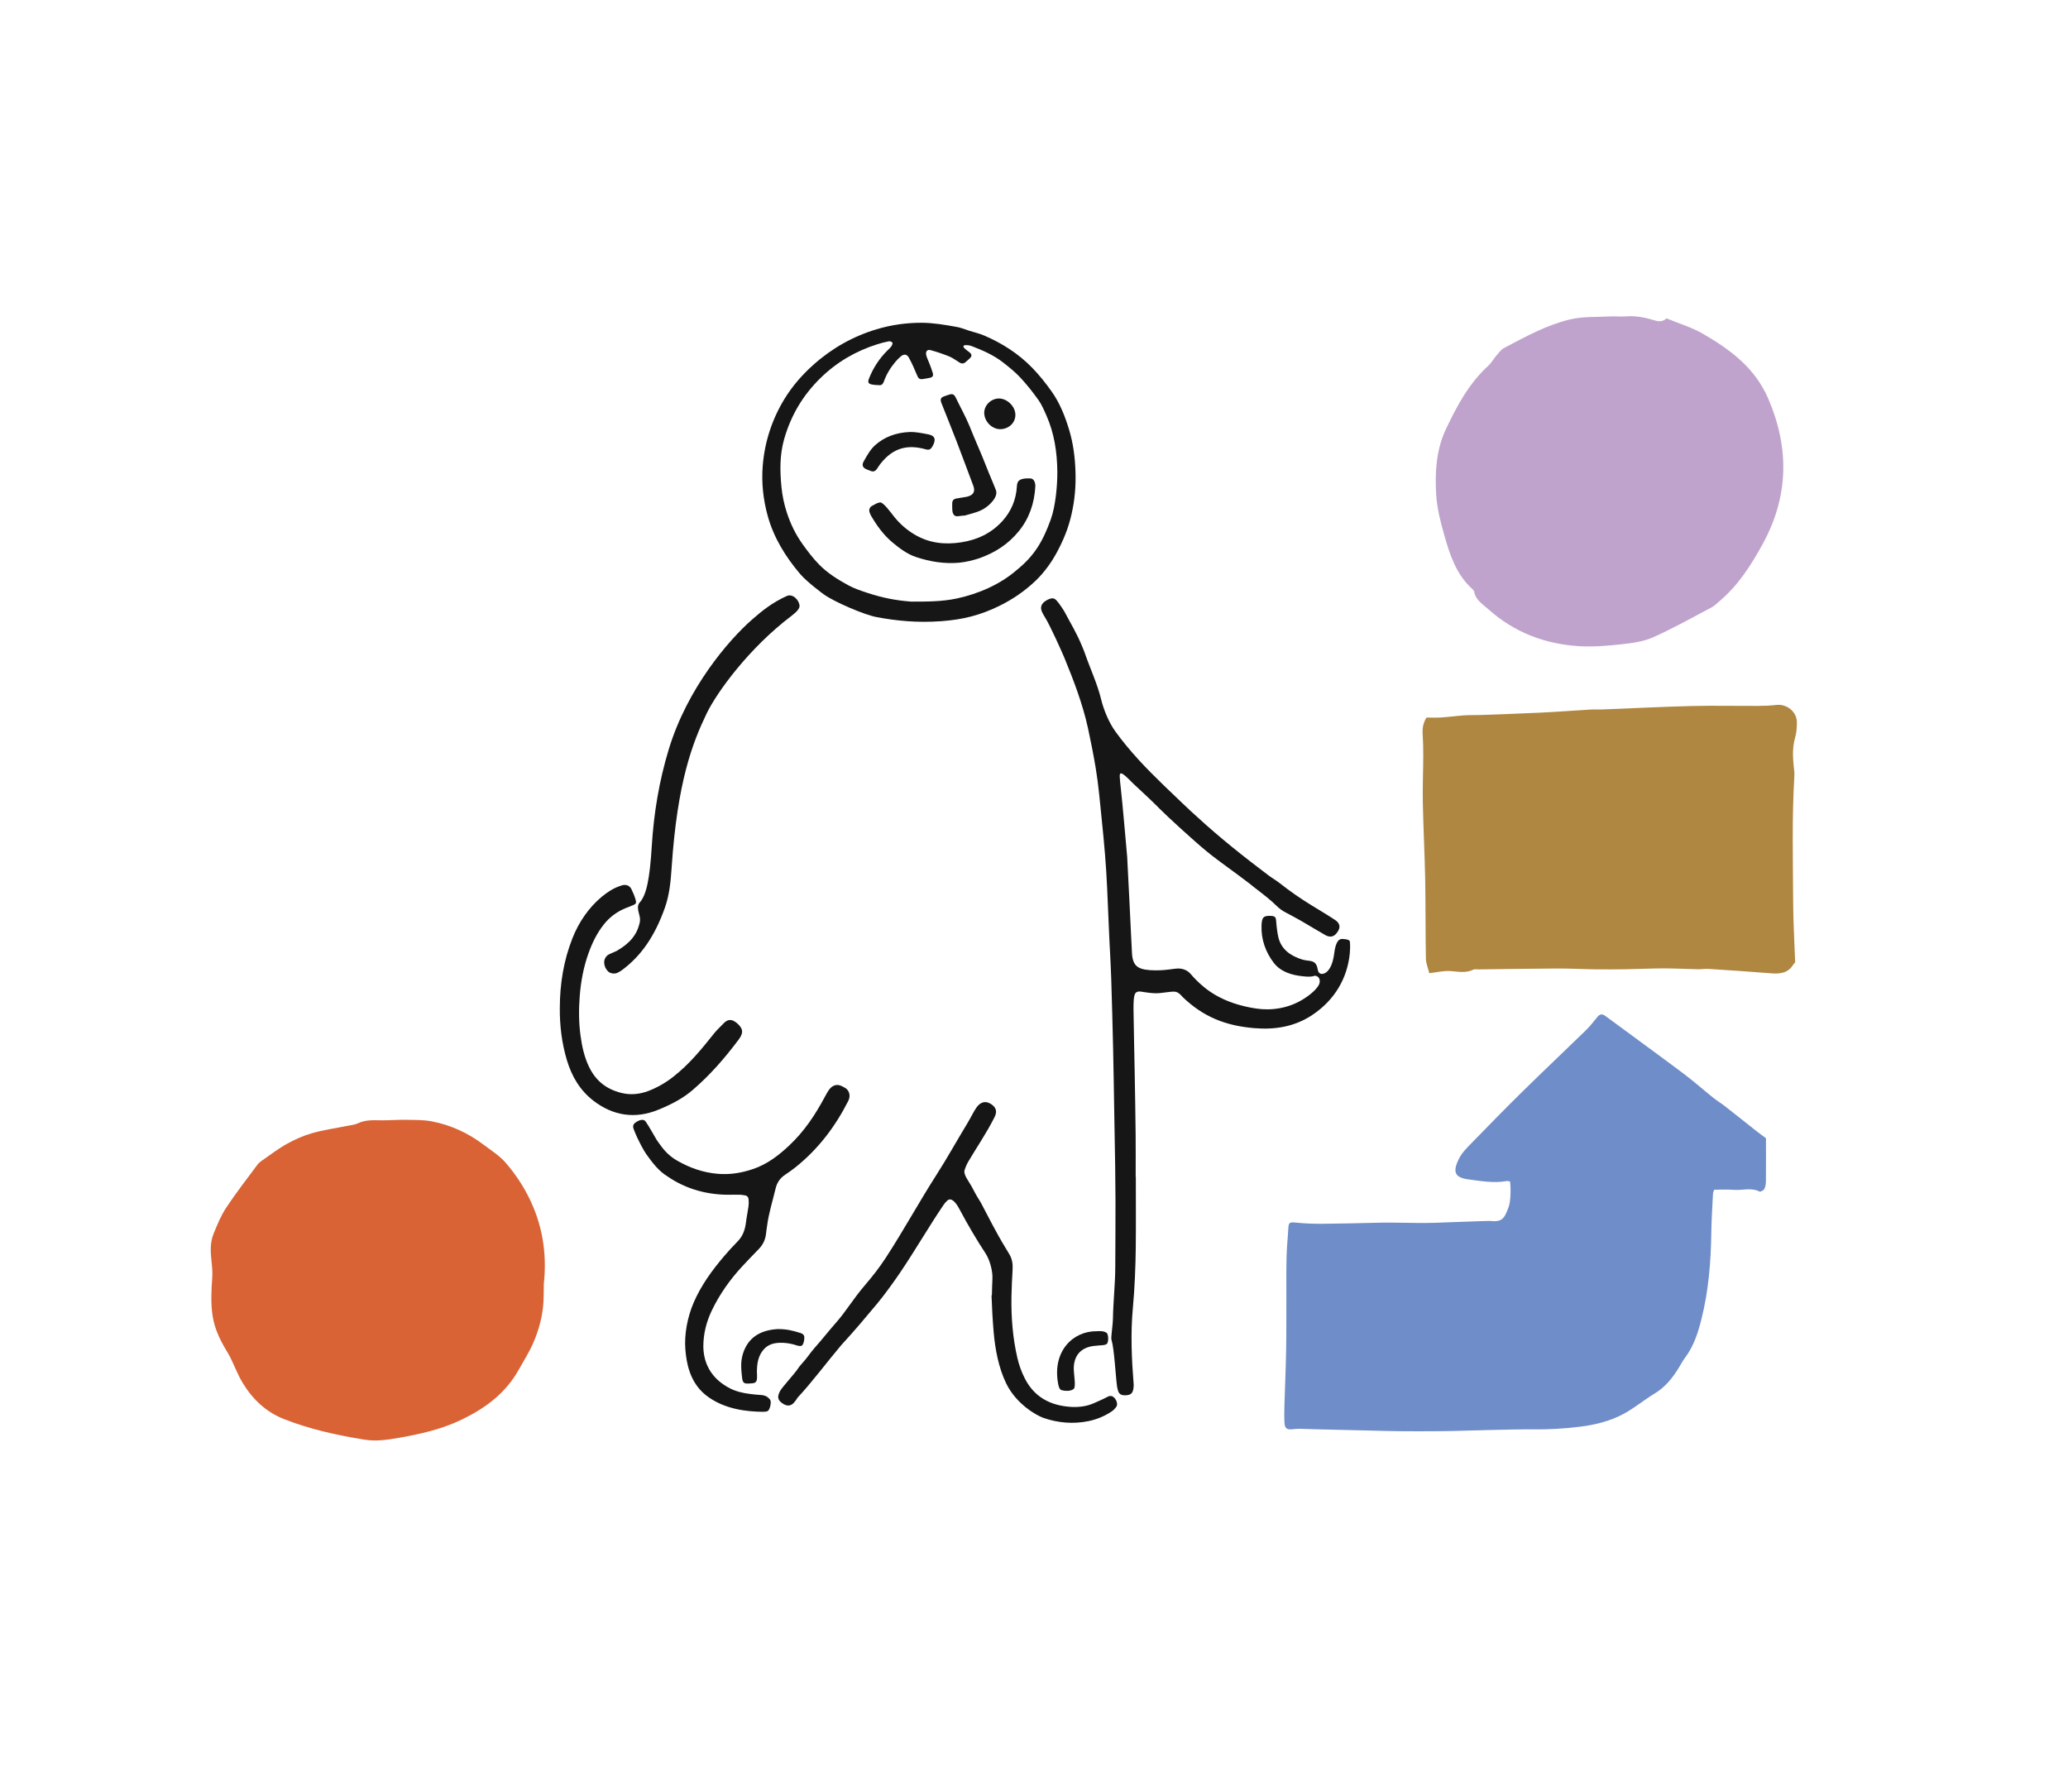 <svg width="314" height="272" viewBox="0 0 314 272" fill="none" xmlns="http://www.w3.org/2000/svg">
<rect width="314" height="272" fill="white"/>
<g clip-path="url(#clip0_74_1017)">
<path d="M172.461 178.655C172.461 182.241 172.49 185.829 172.452 189.415C172.422 192.165 172.289 195.614 172.015 198.529C171.646 202.45 171.829 206.337 172.138 210.251C172.096 211.368 171.896 211.826 170.791 211.828C170.308 211.828 169.964 211.675 169.793 211.227C169.695 210.97 169.64 210.693 169.601 210.419C169.421 209.163 169.177 204.728 168.79 203.503C168.696 203.206 168.754 202.853 168.779 202.528C168.839 201.75 168.972 200.973 168.986 200.195C169.032 197.515 169.335 194.957 169.34 192.277C169.345 188.969 169.388 185.662 169.373 182.354C169.365 180.578 169.352 178.803 169.325 177.027C169.283 174.172 169.228 171.318 169.178 168.464C169.124 165.366 169.082 162.267 169.012 159.169C168.934 155.706 168.836 152.11 168.728 148.647C168.645 145.968 168.457 143.27 168.356 140.592C168.284 138.678 168.192 136.804 168.108 134.891C167.953 131.342 167.661 128.042 167.295 124.507C167.023 121.872 166.806 119.218 166.372 116.611C166.035 114.588 165.63 112.544 165.194 110.538C164.411 106.942 163.023 103.287 161.622 99.882C161.338 99.19 159.463 94.962 158.622 93.637C158.464 93.388 158.313 93.129 158.199 92.858C157.941 92.241 158.078 91.739 158.607 91.332C158.784 91.195 158.985 91.08 159.191 90.99C160.003 90.634 160.245 90.895 160.786 91.602C160.934 91.794 161.484 92.59 161.596 92.804C162.628 94.759 163.461 96.069 164.305 98.116C164.457 98.486 164.615 98.855 164.745 99.233C165.552 101.567 166.612 103.779 167.196 106.184C167.586 107.79 168.387 109.705 169.351 111.039C171.543 114.071 174.041 116.655 176.728 119.252C178.12 120.597 180.922 123.281 181.792 124.031C185.33 127.282 188.886 130.085 192.586 132.878C193.17 133.319 193.768 133.648 194.342 134.102C195.86 135.303 197.452 136.397 199.098 137.415C199.466 137.643 202.678 139.566 202.985 139.868C203.522 140.396 203.502 140.915 203.005 141.595C202.556 142.209 202.012 142.348 201.311 142.003C201.015 141.857 197.897 139.99 197.608 139.829C196.816 139.391 196.031 138.941 195.225 138.532C194.704 138.268 194.254 137.934 193.839 137.526C193.357 137.051 192.841 136.609 192.317 136.18C191.698 135.671 191.055 135.193 190.424 134.7C190.177 134.506 189.936 134.306 189.689 134.114C187.557 132.458 185.331 130.966 183.239 129.262C181.282 127.667 177.175 123.887 176.183 122.882C174.876 121.556 173.5 120.296 172.138 119.024C171.045 117.946 170.153 116.987 170.03 117.603C169.97 117.905 170.171 119.609 170.206 119.915C170.43 121.869 170.877 127.056 171.146 130.059C171.334 133.971 171.563 137.861 171.73 141.775C171.771 142.731 171.819 143.687 171.874 144.642C171.965 146.581 172.713 147.151 174.623 147.281C176.891 147.436 178.339 146.975 179.083 147.037C179.827 147.099 180.39 147.379 180.881 147.967C181.082 148.207 181.377 148.524 181.625 148.772C182.989 150.136 185.5 152.322 190.723 153.109C193.102 153.468 195.585 153.049 197.684 151.809C199.183 150.924 200.204 149.874 200.351 149.268C200.495 148.672 200.23 148.142 199.613 148.131C199.049 148.339 198.458 148.27 197.871 148.215C196.139 148.053 194.452 147.532 193.406 146.17C192.158 144.544 191.475 142.593 191.546 140.531C191.591 139.21 191.856 138.982 193.058 139.049C193.698 139.084 193.736 139.41 193.763 139.792C193.835 140.792 193.983 141.818 194.109 142.32C194.567 144.154 195.959 145.122 197.772 145.685C198.052 145.772 198.352 145.801 198.645 145.839C199.496 145.95 199.916 146.108 200.102 147.286C200.301 148.092 201.025 147.917 201.466 147.534C202 147.069 202.396 146.17 202.582 144.745C202.738 143.521 203.049 142.512 203.811 142.544C204.567 142.576 204.939 142.7 204.963 142.973C205.028 143.691 204.998 144.184 204.945 144.792C204.566 148.462 202.705 151.799 199.233 154.101C196.575 155.864 193.614 156.354 190.429 156.084C186.122 155.72 182.74 154.411 179.553 151.346C179.481 151.271 178.998 150.614 178.411 150.553C177.738 150.483 176.384 150.813 175.429 150.788C174.212 150.756 173.242 150.496 172.965 150.519C172.258 150.579 172.106 150.989 172.106 153.173C172.154 156.428 172.232 159.683 172.291 162.938C172.346 166.036 172.401 169.134 172.433 172.233C172.455 174.374 172.438 176.516 172.438 178.657C172.445 178.657 172.452 178.657 172.46 178.657L172.461 178.655Z" fill="#161616"/>
<path d="M150.608 196.653C150.641 195.731 150.626 195.111 150.685 194.191C150.763 192.947 150.277 191.197 149.569 190.163C148.452 188.49 146.873 185.82 145.662 183.533C145.226 182.707 144.466 181.633 143.802 182.293C143.534 182.56 143.454 182.646 143.24 182.961C141.002 186.262 138.848 189.996 136.606 193.294C135.828 194.438 134.307 196.571 133.197 197.898C131.119 200.384 129.914 201.828 127.725 204.22C125.819 206.462 123.181 209.977 121.114 212.167C120.94 212.465 120.734 212.755 120.494 213.003C119.933 213.581 119.258 213.492 118.45 212.765C118.2 212.49 118.091 212.154 118.195 211.789C118.267 211.541 118.33 211.374 118.458 211.151C118.823 210.518 120.73 208.456 121.113 207.833C121.433 207.315 122.361 206.391 122.694 205.881C122.865 205.62 123.54 204.789 123.748 204.557C124.908 203.258 125.757 202.136 126.91 200.831C128.505 199.026 129.479 197.276 131.302 195.14C132.555 193.671 133.488 192.486 134.494 190.946C137.123 186.923 139.57 182.443 142.164 178.397C143.827 175.803 145.329 173.084 146.93 170.451C147.219 169.975 147.471 169.478 147.745 168.992C147.891 168.735 148.031 168.473 148.202 168.232C148.743 167.394 149.555 166.971 150.561 167.667C151.367 168.225 151.276 168.849 151.16 169.231C151.095 169.445 150.982 169.646 150.88 169.848C149.739 172.085 148.319 174.157 147.042 176.314C146.788 176.744 146.602 177.195 146.451 177.668C146.242 178.323 147.217 179.51 147.531 180.123C147.749 180.548 148.02 181.044 148.062 181.12C148.508 181.947 148.702 182.154 149.028 182.764C150.058 184.695 151.17 186.978 152.661 189.42C152.861 189.747 153.056 190.077 153.254 190.405C153.681 191.112 153.798 191.873 153.753 192.7C153.68 194.073 153.598 195.447 153.576 196.821C153.525 199.964 153.761 203.083 154.476 206.155C154.729 207.245 155.106 208.291 155.616 209.286C156.813 211.622 158.732 212.978 161.301 213.429C162.617 213.66 163.944 213.69 165.24 213.332C165.871 213.158 166.465 212.848 167.069 212.587C167.356 212.463 167.533 212.375 167.913 212.182C168.268 212.01 168.397 211.886 168.744 211.939C169.319 212.027 169.846 213.066 169.514 213.543C169.34 213.793 169.091 214.071 168.837 214.244C167.773 214.972 166.526 215.492 165.27 215.746C162.962 216.215 160.661 216.024 158.443 215.258C157.368 214.886 154.32 213.166 152.792 210.051C151.632 207.687 151.091 204.806 150.87 202.181C150.711 200.292 150.622 198.649 150.55 196.657C150.569 196.655 150.589 196.653 150.608 196.65L150.608 196.653Z" fill="#161616"/>
<path d="M110.989 181.379C107.504 181.436 104.18 180.559 101.327 178.576C99.979 177.764 99.018 176.456 98.102 175.178C97.81 174.77 96.903 173.18 96.297 171.626C96.1 171.168 96.005 170.756 96.489 170.419C97.234 169.9 97.781 169.897 98.04 170.272C98.598 171.078 99.411 172.574 99.715 173.061C99.899 173.356 100.129 173.641 100.333 173.923C101.017 174.867 101.799 175.619 102.819 176.201C104.753 177.307 106.745 178.01 108.969 178.2C110.838 178.359 112.586 178.071 114.355 177.471C116.459 176.758 118.198 175.434 119.804 173.928C122.145 171.731 123.76 169.276 125.269 166.469C125.442 166.148 125.614 165.822 125.82 165.522C126.354 164.742 127.102 164.472 127.927 164.942C128.048 165.011 128.343 165.154 128.452 165.24C128.946 165.632 129.108 166.255 128.913 166.85C128.88 166.95 128.844 167.049 128.797 167.141C126.802 171.06 124.268 174.41 120.809 177.19C120.294 177.604 119.749 177.984 119.199 178.351C118.436 178.859 117.977 179.54 117.763 180.441C117.317 182.319 116.726 184.163 116.474 186.085C116.425 186.465 116.355 186.843 116.319 187.223C116.231 188.161 115.863 188.957 115.2 189.633C114.346 190.503 113.503 191.385 112.675 192.278C110.84 194.257 109.296 196.444 108.116 198.871C107.264 200.626 106.789 202.478 106.792 204.454C106.84 207.282 108.252 209.445 110.838 210.771C111.791 211.26 112.877 211.501 113.937 211.626C114.437 211.686 114.876 211.744 115.38 211.767C115.788 211.786 116.186 211.846 116.52 212.087C116.698 212.216 116.87 212.385 116.975 212.575C117.139 212.966 116.891 214.019 116.581 214.205C116.413 214.306 116.093 214.331 115.837 214.329C113.525 214.315 109.905 213.984 107.156 211.788C104.698 209.824 104.222 206.848 104.064 204.863C103.877 202.525 104.399 199.919 105.306 197.796C106.427 195.175 108.083 192.897 109.915 190.739C110.579 189.956 111.276 189.198 111.996 188.466C112.814 187.635 113.137 186.657 113.275 185.508C113.368 184.731 113.538 183.964 113.643 183.189C113.696 182.796 113.702 182.499 113.666 182.106C113.612 181.506 113.232 181.486 112.798 181.424C112.426 181.353 112.147 181.387 111.767 181.377C111.524 181.371 111.171 181.363 110.99 181.377L110.989 181.379Z" fill="#161616"/>
<path d="M91.734 146.112C91.723 145.701 91.895 145.362 92.178 145.08C92.44 144.82 93.354 144.526 93.675 144.339C95.638 143.195 96.744 141.902 97.141 140.011C97.306 139.228 96.905 138.638 96.868 137.838C96.853 137.527 96.917 137.25 97.13 137.014C98.177 135.852 98.662 133.36 98.966 128.432C99.275 123.418 100.083 118.56 101.546 113.748C104.365 104.468 110.604 97.21 114.167 94.079C115.715 92.72 117.248 91.487 119.45 90.487C120.416 90.048 121.409 91.198 121.399 92.019C121.395 92.381 121.017 92.863 120.178 93.497C113.703 98.392 108.818 105.141 107.275 108.358C105.16 112.768 102.844 118.687 101.98 131.713C101.841 133.798 101.648 135.852 100.956 137.803C99.445 142.061 97.399 145.075 94.478 147.247C94.239 147.425 93.977 147.585 93.703 147.704C93.286 147.886 92.645 147.79 92.327 147.472C91.952 147.096 91.75 146.641 91.734 146.113V146.112Z" fill="#161616"/>
<path d="M85.001 153.011C85.01 149.375 85.575 145.834 86.917 142.441C87.872 140.027 89.355 137.816 91.374 136.137C92.194 135.454 93.083 134.875 94.1 134.517C94.231 134.47 94.362 134.419 94.497 134.388C95.085 134.252 95.599 134.436 95.87 134.978C96.116 135.472 96.367 136.064 96.514 136.597C96.656 137.113 96.563 137.234 96.075 137.436C95.737 137.576 95.395 137.708 95.056 137.843C93.696 138.388 92.591 139.204 91.684 140.344C90.653 141.641 89.939 143.104 89.379 144.653C88.615 146.763 88.206 148.944 88.028 151.176C87.867 153.196 87.873 155.214 88.145 157.222C88.365 158.848 88.716 160.458 89.428 161.941C90.445 164.061 92.033 165.341 94.338 165.917C95.743 166.268 97.123 166.125 98.448 165.624C99.747 165.133 101.056 164.38 102.147 163.531C104.693 161.549 106.481 159.319 108.504 156.793C108.852 156.359 109.402 155.859 109.781 155.452C110.46 154.722 111.033 154.643 111.82 155.266C111.847 155.288 111.874 155.31 111.901 155.333C112.852 156.136 112.916 156.806 112.17 157.804C109.985 160.724 107.775 163.244 105.172 165.476C103.598 166.826 101.859 167.692 99.944 168.477C96.427 169.919 93.064 169.39 90.097 167.099C88.05 165.517 86.81 163.396 86.077 160.95C85.301 158.361 84.979 155.711 85.001 153.011Z" fill="#161616"/>
<path d="M112.548 207.615C112.509 206.618 112.67 205.709 113.075 204.804C113.968 202.812 115.751 201.908 118.085 201.772C119.434 201.772 120.298 201.972 121.539 202.369C121.864 202.473 121.981 202.58 122.091 202.805C122.197 203.024 122.07 204.242 121.653 204.322C121.262 204.397 120.889 204.212 120.497 204.105C119.86 203.931 119.13 203.835 118.453 203.851C117.248 203.877 116.336 204.238 115.669 205.241C115.089 206.111 114.95 207.084 114.925 208.116C114.917 208.465 114.99 209.127 114.916 209.466C114.801 209.994 114.401 209.994 113.983 210.02C113.495 210.051 113.02 210.134 112.809 209.717C112.69 209.481 112.676 209.073 112.62 208.627C112.58 208.3 112.56 207.927 112.548 207.616L112.548 207.615Z" fill="#161616"/>
<path d="M166.476 202.099C166.991 202.081 167.514 202.02 168.017 202.335C168.311 202.506 168.377 203.789 168.036 204.035C167.759 204.235 167.376 204.216 166.904 204.256C166.62 204.28 166.336 204.297 166.054 204.334C164.227 204.574 163.151 205.655 163.044 207.499C163.019 207.932 163.077 208.371 163.108 208.806C163.134 209.176 163.195 209.503 163.197 209.914C163.202 210.533 163.189 210.783 162.883 210.955C162.424 211.213 161.75 211.187 161.213 211.054C160.842 210.963 160.724 210.406 160.656 210.029C159.768 205.13 162.913 202.08 166.476 202.098L166.476 202.099Z" fill="#161616"/>
<path d="M121.503 87.151C119.277 84.533 117.467 81.613 116.555 78.274C115.879 75.802 115.602 73.268 115.812 70.692C116.109 67.035 117.251 63.613 119.098 60.587C120.323 58.581 121.831 56.87 123.538 55.349C126.347 52.844 129.577 51.039 133.098 49.987C135.333 49.318 137.634 48.993 139.943 49C141.673 49.005 143.458 49.308 145.108 49.605C145.795 49.692 146.463 49.992 147.138 50.202C147.913 50.443 148.71 50.626 149.457 50.948C152.153 52.112 154.617 53.661 156.756 55.864C157.836 56.977 158.785 58.176 159.682 59.439C160.905 61.162 161.711 63.179 162.329 65.227C162.958 67.311 163.232 69.458 163.3 71.626C163.369 73.829 163.194 75.927 162.686 78.124C162.213 80.173 161.529 81.913 160.357 84.07C159.776 85.139 158.649 86.824 157.273 88.138C155.618 89.72 153.808 90.946 151.908 91.897C148.792 93.458 146.069 94.069 142.965 94.301C139.275 94.577 136.058 94.24 133.098 93.684C131.204 93.329 126.686 91.381 125.08 90.233C125.08 90.233 122.552 88.384 121.503 87.151ZM146.296 52.514C146.234 52.637 146.369 52.812 146.514 52.942C146.735 53.14 146.978 53.31 147.21 53.493C147.566 53.774 147.6 54.047 147.294 54.358C147.069 54.586 146.82 54.786 146.58 54.995C146.305 55.233 146.005 55.225 145.706 55.047C145.191 54.742 144.708 54.35 144.167 54.129C143.223 53.743 142.254 53.416 141.276 53.151C140.778 53.016 140.508 53.372 140.638 53.926C140.736 54.342 140.948 54.727 141.099 55.13C141.285 55.625 141.483 56.117 141.63 56.626C141.752 57.046 141.608 57.266 141.213 57.351C140.87 57.426 140.524 57.48 140.179 57.538C139.607 57.634 139.445 57.468 139.214 56.9C138.855 56.015 138.462 55.139 138.007 54.306C137.703 53.749 137.247 53.711 136.777 54.107C136.483 54.353 136.209 54.633 135.958 54.929C135.213 55.808 134.608 56.787 134.207 57.91C134.095 58.224 133.914 58.49 133.564 58.477C133.151 58.462 132.732 58.446 132.328 58.359C131.838 58.254 131.741 57.996 131.936 57.495C132.584 55.839 133.527 54.412 134.75 53.201C134.958 52.995 135.184 52.801 135.353 52.561C135.458 52.412 135.567 52.105 135.502 52.015C135.401 51.877 135.137 51.782 134.969 51.814C134.386 51.924 133.807 52.072 133.239 52.252C129.972 53.281 127.046 54.962 124.527 57.444C121.934 59.998 120.101 63.018 119.062 66.672C118.385 69.051 118.41 71.464 118.657 73.957C118.788 75.288 119.061 76.551 119.466 77.802C120.04 79.57 120.824 81.172 121.896 82.659C122.68 83.745 123.422 84.732 124.345 85.678C125.671 87.035 127.222 87.986 128.814 88.856C129.748 89.367 130.774 89.698 131.78 90.03C133.931 90.74 135.997 91.159 138.37 91.333C140.707 91.336 143.036 91.341 145.309 90.851C148.519 90.16 151.841 88.75 154.375 86.537C157.095 84.355 158.383 82.1 159.555 78.833C160.268 76.848 160.565 73.695 160.542 71.56C160.511 68.636 160.075 65.771 158.891 63.092C158.532 62.28 158.181 61.437 157.678 60.731C156.828 59.537 155.911 58.384 154.924 57.32C154.141 56.478 153.237 55.758 152.341 55.053C150.868 53.895 149.192 53.177 147.493 52.526C147.067 52.363 146.383 52.341 146.295 52.515L146.296 52.514Z" fill="#161616"/>
<path d="M145.618 85.426C143.39 85.628 141.177 85.263 139.08 84.563C137.768 84.125 136.615 83.274 135.503 82.344C134.179 81.237 133.111 79.78 132.249 78.273C132.16 78.118 132.094 77.946 132.033 77.777C131.914 77.446 132.018 76.986 132.426 76.789C132.953 76.534 133.025 76.386 133.598 76.275C134.084 76.181 135.194 77.722 135.785 78.474C136.674 79.57 137.667 80.424 138.812 81.115C141.064 82.474 143.466 82.718 145.955 82.332C148.356 81.959 150.489 80.98 152.19 79.115C153.509 77.667 154.282 75.892 154.404 73.817C154.444 73.137 154.676 72.846 155.301 72.7C155.694 72.608 156.061 72.627 156.438 72.629C156.976 72.631 157.23 73.274 157.2 73.853C157.067 76.398 156.261 78.72 154.7 80.634C153.066 82.635 151.106 83.885 148.7 84.748C147.718 85.071 146.648 85.332 145.617 85.426H145.618Z" fill="#161616"/>
<path d="M146.234 78.276C145.914 78.332 145.767 78.32 145.447 78.367C144.889 78.45 144.63 78.024 144.598 77.425C144.58 77.089 144.573 76.752 144.583 76.417C144.596 75.966 144.803 75.746 145.227 75.679C145.727 75.6 146.225 75.517 146.722 75.428C146.862 75.403 147 75.362 147.135 75.313C147.864 75.052 148.075 74.521 147.781 73.741C146.945 71.525 146.13 69.3 145.28 67.09C144.524 65.127 143.729 63.181 142.958 61.225C142.716 60.611 142.833 60.347 143.407 60.148C143.677 60.054 143.755 60.029 144.026 59.938C144.562 59.757 144.846 59.8 145.107 60.341C145.789 61.763 146.621 63.242 147.227 64.719C148.049 66.804 148.966 68.776 149.773 70.868C150.254 72.115 150.758 73.203 151.231 74.453C151.478 75.193 150.837 75.98 150.45 76.382C149.805 77.053 149.067 77.49 148.215 77.763C147.624 77.954 147.023 78.111 146.427 78.282C146.42 78.274 146.236 78.274 146.236 78.274L146.234 78.276Z" fill="#161616"/>
<path d="M138.155 65.58C138.882 65.549 139.992 65.746 140.992 65.95C142.01 66.157 142.147 66.774 141.588 67.752C141.301 68.254 141.063 68.351 140.545 68.207C137.862 67.465 135.634 67.912 133.668 70.432C133.485 70.667 133.319 70.937 133.146 71.191C132.895 71.559 132.577 71.658 132.186 71.489C132.004 71.409 131.816 71.348 131.632 71.275C131.046 71.044 130.803 70.662 131.124 70.08C131.671 69.087 132.183 68.196 132.913 67.553C134.274 66.354 136.015 65.67 138.155 65.58L138.155 65.58Z" fill="#161616"/>
<path d="M152.093 65.146C150.831 65.274 149.595 64.215 149.453 62.886C149.33 61.727 150.252 60.639 151.468 60.507C152.712 60.373 154.043 61.501 154.164 62.792C154.277 63.996 153.379 65.015 152.093 65.146Z" fill="#161616"/>
</g>
<path d="M82.576 194.885C83.001 190.86 82.535 186.974 80.95 183.196C79.909 180.715 78.494 178.502 76.765 176.505C75.843 175.44 74.587 174.656 73.446 173.794C71.088 172.012 68.45 170.787 65.549 170.236C64.245 169.988 62.879 170.026 61.54 170.003C60.333 169.981 59.123 170.095 57.916 170.078C56.702 170.062 55.507 169.981 54.349 170.532C53.834 170.775 53.223 170.817 52.649 170.935C50.894 171.294 49.108 171.54 47.39 172.028C46.068 172.404 44.773 172.98 43.568 173.65C42.243 174.387 41.029 175.327 39.777 176.193C39.522 176.37 39.264 176.576 39.08 176.824C37.486 178.979 35.832 181.097 34.353 183.331C33.545 184.554 32.976 185.951 32.419 187.321C31.866 188.681 31.967 190.13 32.123 191.568C32.208 192.364 32.286 193.174 32.227 193.965C32.083 195.929 31.982 197.884 32.293 199.839C32.586 201.685 33.368 203.338 34.315 204.927C34.542 205.307 34.778 205.685 34.972 206.081C35.6 207.368 36.111 208.723 36.848 209.941C38.341 212.411 40.372 214.347 43.098 215.426C47.038 216.984 51.153 217.877 55.325 218.557C57.092 218.845 58.826 218.583 60.543 218.285C63.82 217.716 67.051 216.984 70.084 215.525C73.682 213.792 76.774 211.516 78.756 207.956C79.519 206.584 80.379 205.252 80.993 203.817C81.82 201.881 82.387 199.841 82.512 197.716C82.569 196.776 82.554 195.834 82.571 194.892L82.576 194.885Z" fill="#D96335"/>
<path d="M268.142 172.805C268.142 175.017 268.154 177.161 268.133 179.305C268.128 179.704 268.074 180.14 267.899 180.485C267.79 180.702 267.316 180.971 267.169 180.896C265.896 180.244 264.564 180.742 263.269 180.634C262.286 180.551 261.292 180.617 260.283 180.617C260.208 180.832 260.106 180.997 260.099 181.17C260 183.177 259.867 185.181 259.839 187.19C259.778 191.586 259.421 195.954 258.353 200.223C257.834 202.296 257.186 204.355 255.861 206.109C255.504 206.581 255.228 207.11 254.919 207.618C253.96 209.188 252.856 210.578 251.219 211.563C249.587 212.547 248.134 213.801 246.419 214.701C244.388 215.766 242.241 216.294 240.025 216.578C237.582 216.889 235.128 217.031 232.648 216.998C229.917 216.963 223.235 217.185 220.5 217.244C218.265 217.293 212.977 217.31 210.74 217.244C207.822 217.156 200.419 217.019 197.504 216.913C197.14 216.899 196.774 216.918 196.413 216.963C195.376 217.095 195.076 216.896 195.026 215.891C194.984 215.024 195 214.155 195.026 213.286C195.104 210.593 195.229 207.901 195.279 205.209C195.328 202.516 195.31 199.819 195.319 197.123C195.326 195.067 195.295 193.01 195.345 190.954C195.39 189.133 195.515 188.313 195.614 186.495C195.666 185.551 195.829 185.511 196.8 185.612C198.066 185.744 199.344 185.787 200.617 185.789C201.846 185.789 207.562 185.673 208.791 185.638C212.074 185.539 214.568 185.73 217.852 185.638C218.034 185.633 226.012 185.333 226.192 185.352C228.053 185.562 228.433 185.036 229.083 183.185C229.404 182.271 229.404 180.322 229.288 179.368C229.066 179.33 228.932 179.267 228.811 179.29C226.86 179.654 224.94 179.309 223.012 179.057C220.962 178.787 220.447 178.013 221.571 175.82C222.018 174.948 222.778 174.214 223.475 173.496C226.019 170.88 228.57 168.267 231.174 165.707C234.332 162.605 237.552 159.566 240.724 156.478C241.376 155.843 241.957 155.133 242.519 154.417C242.919 153.91 243.273 153.876 243.783 154.257C247.707 157.158 251.659 160.022 255.566 162.945C257.134 164.119 258.601 165.424 260.13 166.65C260.697 167.105 261.327 167.481 261.901 167.929C263.515 169.188 265.112 170.47 266.718 171.735C267.174 172.094 267.649 172.432 268.142 172.8V172.805Z" fill="#6F8DC8"/>
<path d="M216.594 108.933C217.258 108.933 218.011 108.974 218.758 108.924C219.97 108.844 221.174 108.681 222.386 108.596C223.178 108.541 223.974 108.577 224.765 108.546C227.822 108.435 230.878 108.336 233.935 108.187C236.441 108.065 238.943 107.871 241.449 107.722C242.035 107.687 242.623 107.732 243.209 107.708C247.733 107.533 252.257 107.297 256.783 107.186C260.172 107.101 263.567 107.182 266.957 107.167C267.876 107.163 268.802 107.125 269.716 107.019C271.296 106.834 272.817 108.039 272.832 109.628C272.839 110.416 272.782 111.238 272.565 111.991C272.161 113.4 272.201 114.805 272.343 116.227C272.392 116.727 272.487 117.23 272.456 117.726C272.066 124.138 272.239 130.555 272.269 136.97C272.284 140.023 272.468 143.076 272.574 146.11C272.461 146.235 272.359 146.313 272.298 146.417C271.487 147.777 270.219 147.871 268.816 147.755C265.686 147.5 262.549 147.295 259.414 147.092C258.876 147.057 258.33 147.158 257.789 147.146C256.076 147.111 254.361 147.014 252.649 147.014C250.768 147.014 248.89 147.111 247.01 147.142C245.423 147.168 243.835 147.179 242.248 147.158C240.287 147.132 238.327 147.021 236.366 147.031C232.397 147.047 228.429 147.12 224.46 147.17C224.208 147.172 223.915 147.099 223.711 147.201C222.504 147.812 221.271 147.46 220.029 147.413C219.089 147.378 218.141 147.611 217.022 147.746C216.83 146.962 216.516 146.256 216.504 145.543C216.431 141.518 216.471 137.492 216.396 133.467C216.322 129.611 216.117 125.758 216.039 121.902C215.992 119.556 216.093 117.206 216.103 114.857C216.107 113.724 216.086 112.591 216.013 111.462C215.959 110.603 216.06 109.805 216.596 108.926L216.594 108.933Z" fill="#AF8740"/>
<path d="M253.04 48.334C254.911 49.109 256.867 49.682 258.582 50.679C262.718 53.078 266.462 55.821 268.486 60.522C271.746 68.089 271.567 75.422 267.638 82.597C265.897 85.78 263.927 88.866 261.093 91.257C260.691 91.597 260.308 91.989 259.85 92.23C256.914 93.777 254.015 95.408 250.989 96.756C249.532 97.405 247.843 97.632 246.232 97.807C244.089 98.041 241.907 98.227 239.762 98.097C234.56 97.778 229.89 95.994 225.966 92.471C225.123 91.713 224.077 91.121 223.84 89.846C223.798 89.619 223.543 89.411 223.354 89.232C221.062 87.062 220.132 84.177 219.307 81.284C218.731 79.266 218.192 77.183 218.067 75.103C217.864 71.725 218.06 68.292 219.534 65.171C221.202 61.641 223.047 58.184 226.009 55.493C226.462 55.08 226.762 54.501 227.169 54.031C227.537 53.604 227.887 53.087 228.364 52.834C231.586 51.134 234.806 49.352 238.359 48.497C240.326 48.025 242.44 48.15 244.491 48.037C245.275 47.994 246.069 48.096 246.851 48.03C248.412 47.898 249.896 48.223 251.367 48.672C252.022 48.872 252.579 48.759 253.037 48.334H253.04Z" fill="#BFA3CD"/>
<defs>
<clipPath id="clip0_74_1017">
<rect width="120" height="167" fill="white" transform="translate(85 49)"/>
</clipPath>
</defs>
</svg>
